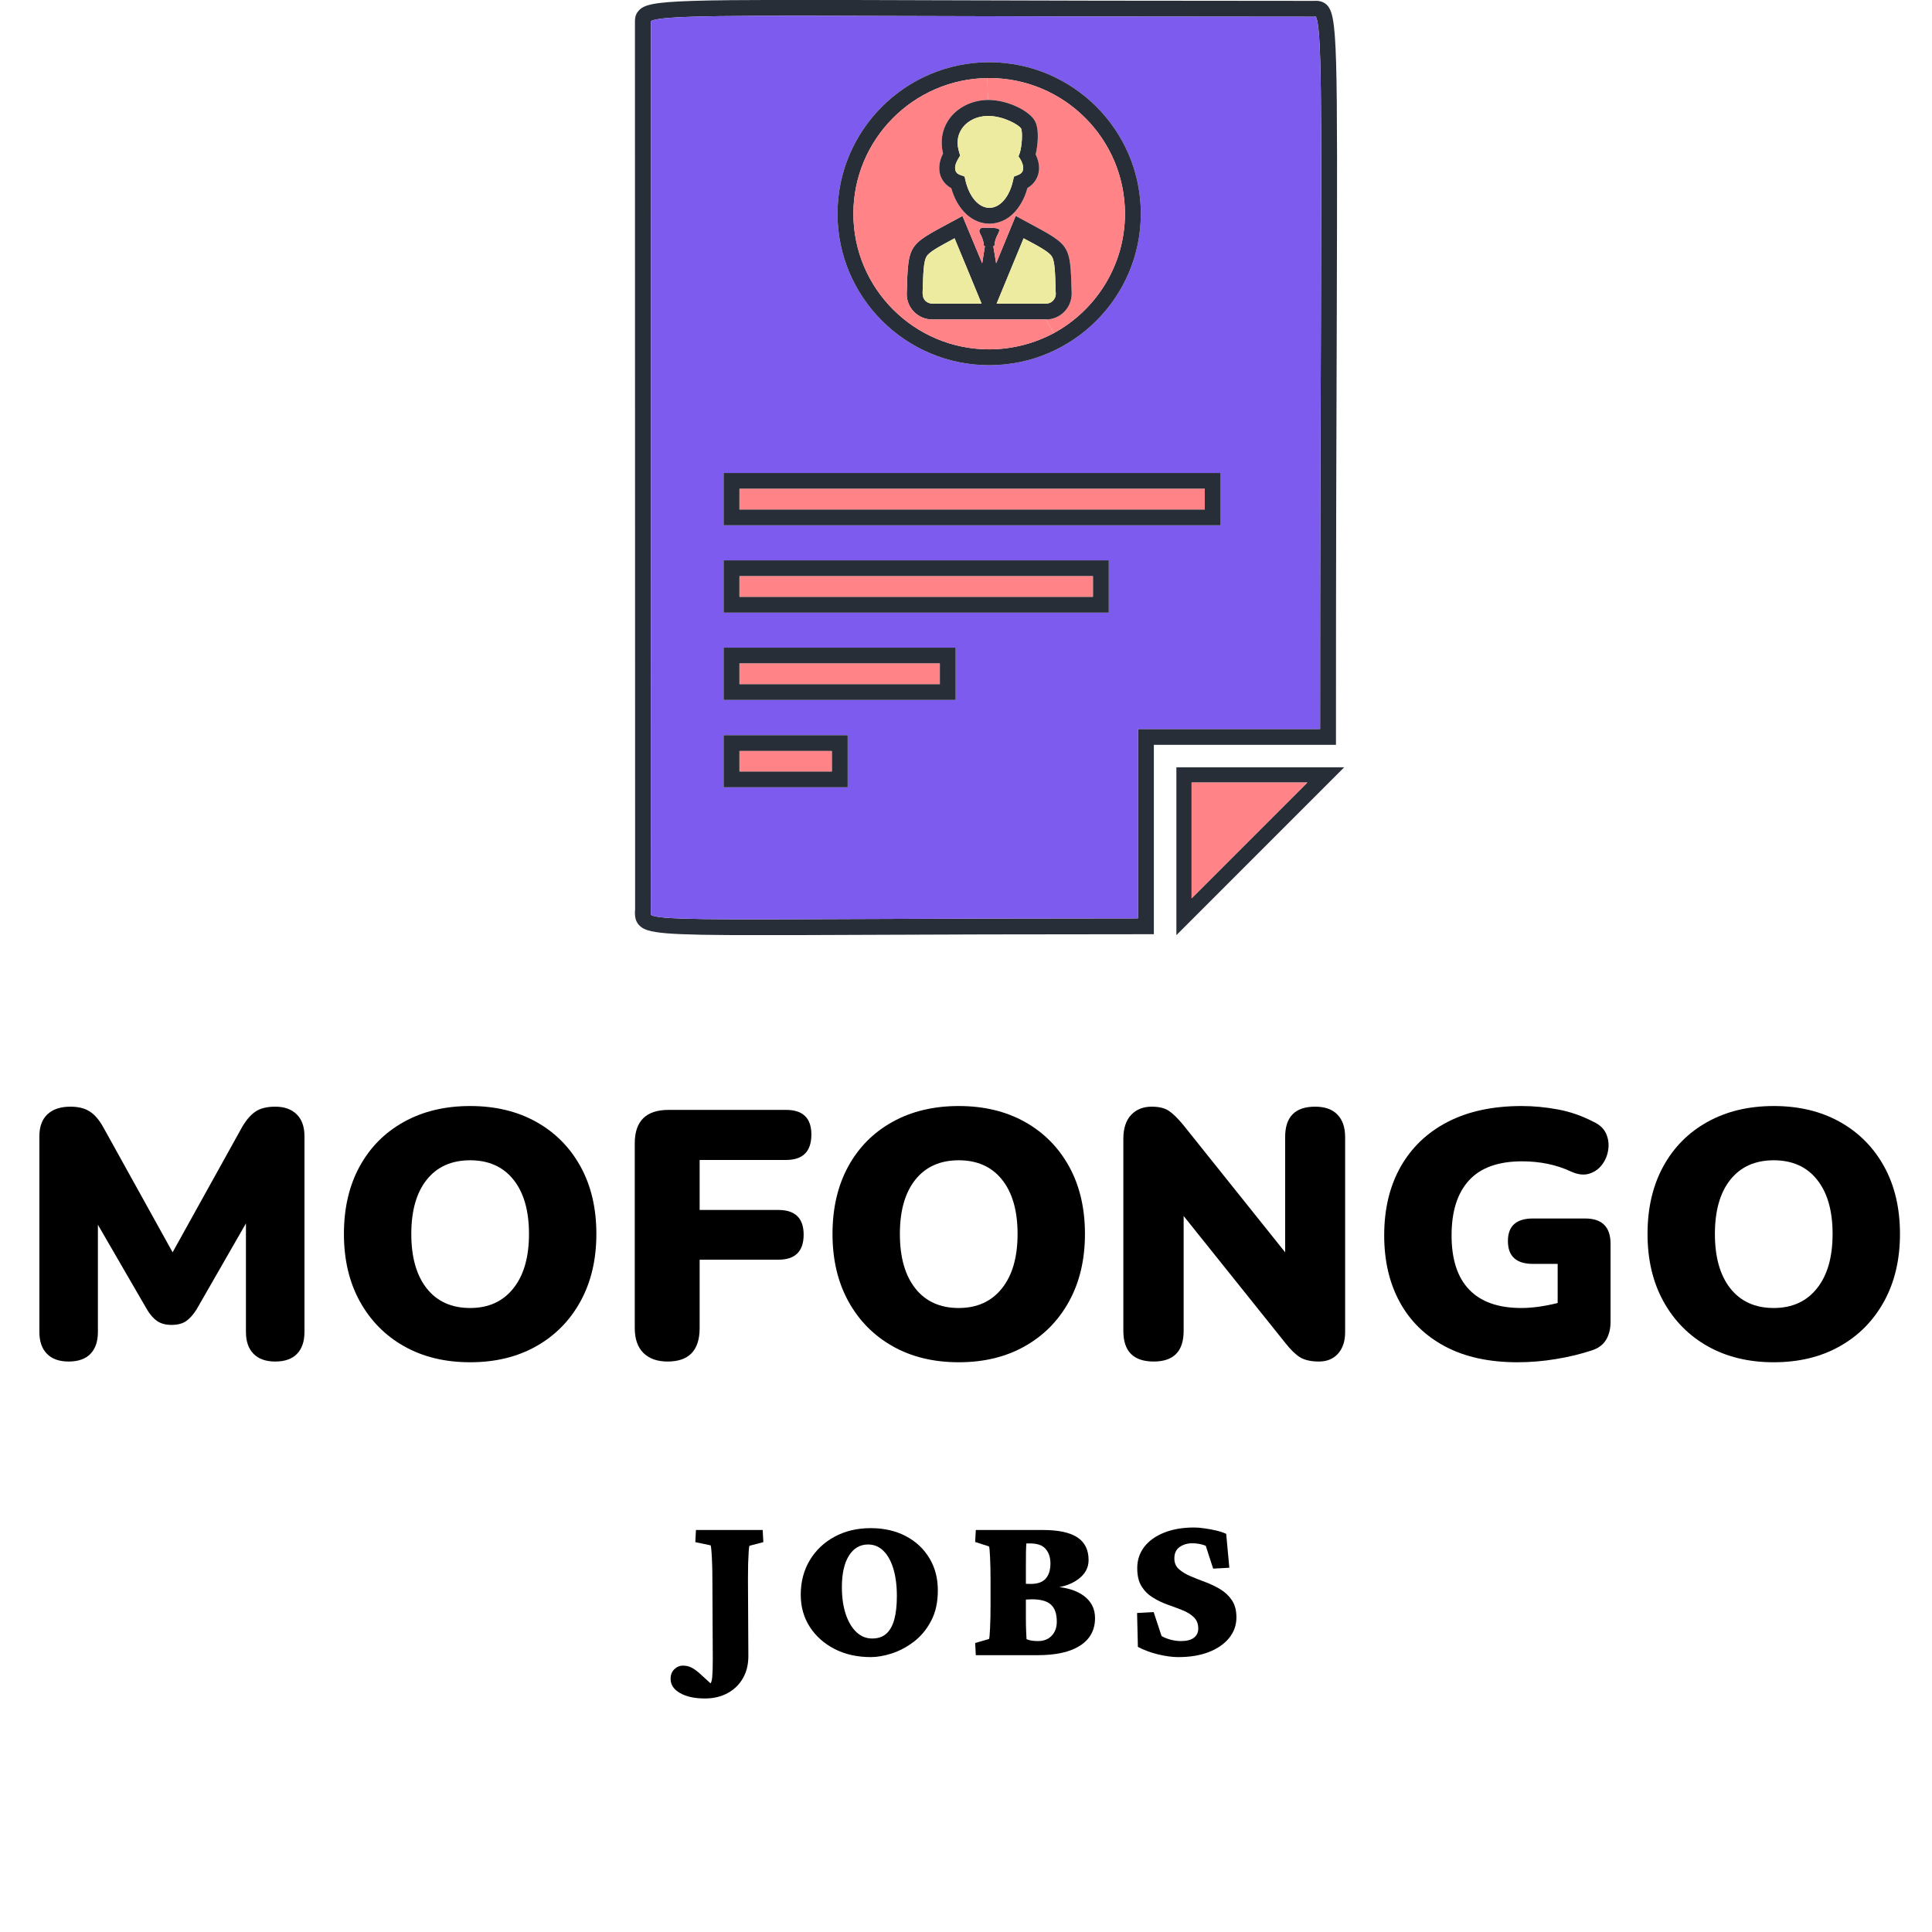 <svg xmlns="http://www.w3.org/2000/svg" xmlns:xlink="http://www.w3.org/1999/xlink" width="500" zoomAndPan="magnify" viewBox="0 0 375 375" height="500" preserveAspectRatio="xMidYMid meet" version="1.0"><defs><g/><clipPath id="bba2f8247a"><path d="M 228 148 L 261 148 L 261 181.5 L 228 181.5 Z M 228 148 " clip-rule="nonzero"/></clipPath><clipPath id="b7587c89a0"><path d="M 123 0 L 260 0 L 260 181.5 L 123 181.5 Z M 123 0 " clip-rule="nonzero"/></clipPath></defs><g clip-path="url(#bba2f8247a)"><path fill="#282e38" d="M 231.285 174.375 L 253.762 151.891 L 231.285 151.891 Z M 260.906 148.934 L 228.336 181.512 C 228.336 164.102 228.336 158.164 228.336 148.934 C 248.555 148.934 253.016 148.934 260.906 148.934 " fill-opacity="1" fill-rule="nonzero"/></g><g clip-path="url(#b7587c89a0)"><path fill="#282e38" d="M 257.492 0.902 C 259.645 2.992 259.609 8.594 259.465 62.379 C 259.391 82.121 259.309 108.332 259.309 143.035 L 259.309 144.574 L 223.961 144.574 L 223.961 181.332 L 222.418 181.332 C 199.109 181.332 181.348 181.391 167.828 181.453 C 159.539 181.488 152.867 181.512 147.477 181.512 C 128.824 181.512 125.613 181.176 124.109 179.637 C 123.219 178.75 123.242 177.668 123.242 176.898 L 123.277 176.562 L 123.242 4.566 C 123.242 3.832 123.184 2.848 124.047 1.984 C 126.105 -0.133 131.348 -0.109 181.625 0.047 C 199.641 0.109 223.348 0.168 254.531 0.168 L 254.93 0.168 C 255.617 0.133 256.625 0.109 257.492 0.902 Z M 126.297 4.133 C 126.32 4.195 126.32 4.352 126.32 4.48 L 126.359 4.938 L 126.32 176.969 C 126.32 177.176 126.32 177.488 126.359 177.57 C 127.547 178.555 138.516 178.508 167.828 178.375 C 181.035 178.316 198.316 178.254 220.879 178.254 L 220.879 141.496 L 256.23 141.496 C 256.23 107.562 256.312 81.844 256.387 62.379 C 256.504 19.648 256.566 4.965 255.363 3.16 C 255.363 3.207 255.184 3.246 255.062 3.246 L 254.531 3.246 C 223.348 3.246 199.641 3.184 181.625 3.125 C 141.754 2.992 128.055 2.945 126.297 4.133 " fill-opacity="1" fill-rule="nonzero"/></g><path fill="#7e5bef" d="M 164.531 152.816 L 164.531 142.699 L 140.453 142.699 L 140.453 152.816 Z M 185.496 135.859 L 185.496 125.707 L 140.453 125.707 L 140.453 135.859 Z M 221.434 41.48 C 221.434 25.27 208.227 12.078 192.004 12.078 C 175.777 12.078 162.559 25.27 162.559 41.48 C 162.559 57.691 175.777 70.887 192.004 70.887 C 208.227 70.887 221.434 57.691 221.434 41.48 Z M 215.215 118.918 L 215.215 108.762 L 140.453 108.762 L 140.453 118.918 Z M 236.926 101.961 L 236.926 91.809 L 140.453 91.809 L 140.453 101.961 Z M 255.363 3.16 C 256.566 4.965 256.504 19.648 256.387 62.379 C 256.312 81.844 256.23 107.562 256.23 141.496 L 220.879 141.496 L 220.879 178.254 C 198.316 178.254 181.035 178.316 167.828 178.375 C 138.516 178.508 127.547 178.555 126.359 177.57 C 126.32 177.488 126.32 177.176 126.32 176.969 L 126.359 4.938 L 126.32 4.48 C 126.32 4.352 126.32 4.195 126.297 4.133 C 128.055 2.945 141.754 2.992 181.625 3.125 C 199.641 3.184 223.348 3.246 254.531 3.246 L 255.062 3.246 C 255.184 3.246 255.363 3.207 255.363 3.16 " fill-opacity="1" fill-rule="nonzero"/><path fill="#ff8387" d="M 253.762 151.891 L 231.285 174.375 L 231.285 151.891 Z M 253.762 151.891 " fill-opacity="1" fill-rule="nonzero"/><path fill="#282e38" d="M 233.848 98.887 L 233.848 94.883 L 143.531 94.883 L 143.531 98.887 Z M 236.926 91.809 L 236.926 101.961 L 140.453 101.961 L 140.453 91.809 L 236.926 91.809 " fill-opacity="1" fill-rule="nonzero"/><path fill="#ff8387" d="M 233.848 94.883 L 233.848 98.887 L 143.531 98.887 L 143.531 94.883 L 233.848 94.883 " fill-opacity="1" fill-rule="nonzero"/><path fill="#282e38" d="M 212.137 115.84 L 212.137 111.84 L 143.531 111.84 L 143.531 115.84 Z M 215.215 108.762 L 215.215 118.918 L 140.453 118.918 L 140.453 108.762 L 215.215 108.762 " fill-opacity="1" fill-rule="nonzero"/><path fill="#282e38" d="M 218.355 41.48 C 218.355 26.965 206.531 15.152 192.004 15.152 C 191.871 15.152 191.785 15.152 191.652 15.152 C 177.281 15.332 165.641 27.086 165.641 41.48 C 165.641 56.008 177.461 67.809 192.004 67.809 C 196.523 67.809 200.809 66.645 204.559 64.648 C 212.785 60.156 218.355 51.445 218.355 41.48 Z M 192.004 12.078 C 208.227 12.078 221.434 25.27 221.434 41.48 C 221.434 57.691 208.227 70.887 192.004 70.887 C 175.777 70.887 162.559 57.691 162.559 41.48 C 162.559 25.27 175.777 12.078 192.004 12.078 " fill-opacity="1" fill-rule="nonzero"/><path fill="#ff8387" d="M 212.137 111.84 L 212.137 115.84 L 143.531 115.84 L 143.531 111.84 L 212.137 111.84 " fill-opacity="1" fill-rule="nonzero"/><path fill="#ff8387" d="M 192.004 15.152 C 206.531 15.152 218.355 26.965 218.355 41.48 C 218.355 51.445 212.785 60.156 204.559 64.648 L 203.02 62.008 C 205.82 62.008 208.07 59.699 208.012 56.898 C 207.699 46.648 207.891 47.789 197.137 41.914 L 196.645 41.48 C 197.883 40.258 198.871 38.562 199.422 36.496 C 200.375 35.941 201.082 35.113 201.422 34.129 C 201.758 33.203 201.914 31.797 201.023 29.98 C 201.422 28.289 201.793 25.113 200.867 23.457 C 199.879 21.641 195.816 19.395 191.75 19.395 L 191.652 15.152 C 191.785 15.152 191.871 15.152 192.004 15.152 " fill-opacity="1" fill-rule="nonzero"/><path fill="#282e38" d="M 190.523 58.93 L 187.781 52.285 L 185.281 46.254 C 182.238 47.887 180.395 48.871 179.844 49.785 C 179.254 50.77 179.195 53.055 179.074 56.828 C 179.074 57.512 179.254 58.004 179.59 58.363 C 179.965 58.738 180.457 58.93 180.949 58.93 Z M 204.934 56.996 L 204.895 56.492 C 204.812 52.898 204.738 50.711 204.164 49.785 C 203.609 48.895 201.758 47.887 198.68 46.254 L 196.188 52.285 L 193.445 58.93 L 203.02 58.93 C 203.551 58.93 204.043 58.738 204.379 58.363 C 204.738 58.004 204.934 57.512 204.934 56.996 Z M 208.012 56.898 C 208.07 59.699 205.82 62.008 203.02 62.008 L 180.949 62.008 C 178.148 62.008 175.898 59.699 175.996 56.898 C 176.297 46.527 176.234 47.73 186.82 41.914 L 190.645 51.105 L 191.172 47.766 L 190.98 47.766 C 190.922 46.746 190.547 45.855 190.188 45.242 C 189.898 44.773 190.246 44.184 190.766 44.184 C 196.129 44.184 193.168 44.617 193.012 47.766 L 192.797 47.766 L 193.352 51.105 L 197.137 41.914 C 207.891 47.789 207.699 46.648 208.012 56.898 " fill-opacity="1" fill-rule="nonzero"/><path fill="#edeba0" d="M 204.895 56.492 L 204.934 56.996 C 204.934 57.512 204.738 58.004 204.379 58.363 C 204.043 58.738 203.551 58.93 203.02 58.93 L 193.445 58.93 L 196.188 52.285 L 198.68 46.254 C 201.758 47.887 203.609 48.895 204.164 49.785 C 204.738 50.711 204.812 52.898 204.895 56.492 " fill-opacity="1" fill-rule="nonzero"/><path fill="#ff8387" d="M 203.02 62.008 L 204.559 64.648 C 200.809 66.645 196.523 67.809 192.004 67.809 C 177.461 67.809 165.641 56.008 165.641 41.48 C 165.641 27.086 177.281 15.332 191.652 15.152 L 191.75 19.395 C 191.352 19.395 190.922 19.43 190.488 19.492 C 187.746 19.863 185.375 21.305 183.992 23.457 C 182.824 25.297 182.488 27.555 183.043 29.789 C 182.055 31.734 182.238 33.238 182.574 34.188 C 182.945 35.172 183.691 36.016 184.641 36.531 C 185.844 40.75 188.707 43.418 192.062 43.418 L 192.086 43.418 C 193.781 43.391 195.359 42.719 196.645 41.48 L 197.137 41.914 L 193.352 51.105 L 192.797 47.766 L 193.012 47.766 C 193.168 44.617 196.129 44.184 190.766 44.184 C 190.246 44.184 189.898 44.773 190.188 45.242 C 190.547 45.855 190.922 46.746 190.98 47.766 L 191.172 47.766 L 190.645 51.105 L 186.82 41.914 C 176.234 47.73 176.297 46.527 175.996 56.898 C 175.898 59.699 178.148 62.008 180.949 62.008 L 203.02 62.008 " fill-opacity="1" fill-rule="nonzero"/><path fill="#282e38" d="M 198.523 33.117 C 198.715 32.566 198.559 31.797 198.066 30.93 L 197.691 30.344 L 197.945 29.668 C 198.363 28.324 198.523 25.582 198.184 24.934 C 197.789 24.262 194.805 22.508 191.809 22.508 C 191.508 22.508 191.195 22.508 190.883 22.566 C 189.078 22.785 187.469 23.734 186.613 25.113 C 185.809 26.375 185.652 27.914 186.18 29.551 L 186.363 30.199 L 186 30.812 C 185.438 31.734 185.254 32.527 185.473 33.152 C 185.652 33.672 186.145 33.887 186.422 33.973 L 187.227 34.258 L 187.41 35.09 C 188.18 38.285 189.992 40.34 192.062 40.34 C 194.121 40.316 195.91 38.25 196.621 35.09 L 196.801 34.285 L 197.57 33.973 C 197.906 33.852 198.363 33.609 198.523 33.117 Z M 201.023 29.98 C 201.914 31.797 201.758 33.203 201.422 34.129 C 201.082 35.113 200.375 35.941 199.422 36.496 C 198.871 38.562 197.883 40.258 196.645 41.48 C 195.359 42.719 193.781 43.391 192.086 43.418 L 192.062 43.418 C 188.707 43.418 185.844 40.75 184.641 36.531 C 183.691 36.016 182.945 35.172 182.574 34.188 C 182.238 33.238 182.055 31.734 183.043 29.789 C 182.488 27.555 182.824 25.297 183.992 23.457 C 185.375 21.305 187.746 19.863 190.488 19.492 C 190.922 19.43 191.352 19.395 191.75 19.395 C 195.816 19.395 199.879 21.641 200.867 23.457 C 201.793 25.113 201.422 28.289 201.023 29.98 " fill-opacity="1" fill-rule="nonzero"/><path fill="#edeba0" d="M 198.066 30.93 C 198.559 31.797 198.715 32.566 198.523 33.117 C 198.363 33.609 197.906 33.852 197.57 33.973 L 196.801 34.285 L 196.621 35.09 C 195.91 38.25 194.121 40.316 192.062 40.34 C 189.992 40.34 188.18 38.285 187.41 35.09 L 187.227 34.258 L 186.422 33.973 C 186.145 33.887 185.652 33.672 185.473 33.152 C 185.254 32.527 185.438 31.734 186 30.812 L 186.363 30.199 L 186.18 29.551 C 185.652 27.914 185.809 26.375 186.613 25.113 C 187.469 23.734 189.078 22.785 190.883 22.566 C 191.195 22.508 191.508 22.508 191.809 22.508 C 194.805 22.508 197.789 24.262 198.184 24.934 C 198.523 25.582 198.363 28.324 197.945 29.668 L 197.691 30.344 L 198.066 30.93 " fill-opacity="1" fill-rule="nonzero"/><path fill="#edeba0" d="M 187.781 52.285 L 190.523 58.93 L 180.949 58.93 C 180.457 58.93 179.965 58.738 179.59 58.363 C 179.254 58.004 179.074 57.512 179.074 56.828 C 179.195 53.055 179.254 50.77 179.844 49.785 C 180.395 48.871 182.238 47.887 185.281 46.254 L 187.781 52.285 " fill-opacity="1" fill-rule="nonzero"/><path fill="#282e38" d="M 182.418 132.785 L 182.418 128.781 L 143.531 128.781 L 143.531 132.785 Z M 185.496 125.707 L 185.496 135.859 L 140.453 135.859 L 140.453 125.707 L 185.496 125.707 " fill-opacity="1" fill-rule="nonzero"/><path fill="#ff8387" d="M 182.418 128.781 L 182.418 132.785 L 143.531 132.785 L 143.531 128.781 L 182.418 128.781 " fill-opacity="1" fill-rule="nonzero"/><path fill="#282e38" d="M 161.453 149.738 L 161.453 145.773 L 143.531 145.773 L 143.531 149.738 Z M 164.531 142.699 L 164.531 152.816 L 140.453 152.816 L 140.453 142.699 L 164.531 142.699 " fill-opacity="1" fill-rule="nonzero"/><path fill="#ff8387" d="M 161.453 145.773 L 161.453 149.738 L 143.531 149.738 L 143.531 145.773 L 161.453 145.773 " fill-opacity="1" fill-rule="nonzero"/><g fill="#000000" fill-opacity="1"><g transform="translate(3.128, 263.663)"><g><path d="M 10.188 0.609 C 8.363 0.609 6.961 0.109 5.984 -0.891 C 5.004 -1.891 4.516 -3.301 4.516 -5.125 L 4.516 -43.109 C 4.516 -44.973 5.035 -46.395 6.078 -47.375 C 7.129 -48.363 8.613 -48.859 10.531 -48.859 C 12.082 -48.859 13.336 -48.547 14.297 -47.922 C 15.254 -47.305 16.125 -46.297 16.906 -44.891 L 30.375 -20.594 L 43.859 -44.891 C 44.68 -46.297 45.555 -47.305 46.484 -47.922 C 47.422 -48.547 48.691 -48.859 50.297 -48.859 C 52.066 -48.859 53.453 -48.363 54.453 -47.375 C 55.461 -46.395 55.969 -44.973 55.969 -43.109 L 55.969 -5.125 C 55.969 -3.301 55.488 -1.891 54.531 -0.891 C 53.57 0.109 52.16 0.609 50.297 0.609 C 48.461 0.609 47.055 0.109 46.078 -0.891 C 45.098 -1.891 44.609 -3.301 44.609 -5.125 L 44.609 -26.203 L 35.031 -9.516 C 34.395 -8.504 33.723 -7.75 33.016 -7.25 C 32.305 -6.75 31.359 -6.5 30.172 -6.5 C 29.035 -6.5 28.102 -6.75 27.375 -7.25 C 26.645 -7.75 25.984 -8.504 25.391 -9.516 L 15.875 -25.938 L 15.875 -5.125 C 15.875 -3.301 15.395 -1.891 14.438 -0.891 C 13.477 0.109 12.062 0.609 10.188 0.609 Z M 10.188 0.609 "/></g></g></g><g fill="#000000" fill-opacity="1"><g transform="translate(63.614, 263.663)"><g><path d="M 27.641 0.75 C 22.766 0.75 18.488 -0.285 14.812 -2.359 C 11.145 -4.43 8.281 -7.336 6.219 -11.078 C 4.164 -14.816 3.141 -19.176 3.141 -24.156 C 3.141 -29.164 4.156 -33.531 6.188 -37.25 C 8.219 -40.969 11.082 -43.852 14.781 -45.906 C 18.477 -47.957 22.766 -48.984 27.641 -48.984 C 32.523 -48.984 36.801 -47.957 40.469 -45.906 C 44.145 -43.852 47.008 -40.969 49.062 -37.25 C 51.113 -33.531 52.141 -29.164 52.141 -24.156 C 52.141 -19.176 51.113 -14.816 49.062 -11.078 C 47.008 -7.336 44.145 -4.43 40.469 -2.359 C 36.801 -0.285 32.523 0.75 27.641 0.75 Z M 27.641 -9.781 C 31.203 -9.781 33.992 -11.047 36.016 -13.578 C 38.047 -16.109 39.062 -19.633 39.062 -24.156 C 39.062 -28.664 38.055 -32.176 36.047 -34.688 C 34.047 -37.195 31.242 -38.453 27.641 -38.453 C 24.035 -38.453 21.227 -37.195 19.219 -34.688 C 17.219 -32.176 16.219 -28.664 16.219 -24.156 C 16.219 -19.633 17.219 -16.109 19.219 -13.578 C 21.227 -11.047 24.035 -9.781 27.641 -9.781 Z M 27.641 -9.781 "/></g></g></g><g fill="#000000" fill-opacity="1"><g transform="translate(118.831, 263.663)"><g><path d="M 10.75 0.609 C 8.738 0.609 7.172 0.051 6.047 -1.062 C 4.93 -2.176 4.375 -3.785 4.375 -5.891 L 4.375 -41.734 C 4.375 -46.066 6.566 -48.234 10.953 -48.234 L 33.734 -48.234 C 37.016 -48.234 38.656 -46.641 38.656 -43.453 C 38.656 -40.16 37.016 -38.516 33.734 -38.516 L 16.969 -38.516 L 16.969 -28.812 L 32.234 -28.812 C 35.516 -28.812 37.156 -27.211 37.156 -24.016 C 37.156 -20.773 35.516 -19.156 32.234 -19.156 L 16.969 -19.156 L 16.969 -5.891 C 16.969 -1.555 14.895 0.609 10.75 0.609 Z M 10.75 0.609 "/></g></g></g><g fill="#000000" fill-opacity="1"><g transform="translate(158.448, 263.663)"><g><path d="M 27.641 0.75 C 22.766 0.75 18.488 -0.285 14.812 -2.359 C 11.145 -4.43 8.281 -7.336 6.219 -11.078 C 4.164 -14.816 3.141 -19.176 3.141 -24.156 C 3.141 -29.164 4.156 -33.531 6.188 -37.25 C 8.219 -40.969 11.082 -43.852 14.781 -45.906 C 18.477 -47.957 22.766 -48.984 27.641 -48.984 C 32.523 -48.984 36.801 -47.957 40.469 -45.906 C 44.145 -43.852 47.008 -40.969 49.062 -37.25 C 51.113 -33.531 52.141 -29.164 52.141 -24.156 C 52.141 -19.176 51.113 -14.816 49.062 -11.078 C 47.008 -7.336 44.145 -4.43 40.469 -2.359 C 36.801 -0.285 32.523 0.75 27.641 0.75 Z M 27.641 -9.781 C 31.203 -9.781 33.992 -11.047 36.016 -13.578 C 38.047 -16.109 39.062 -19.633 39.062 -24.156 C 39.062 -28.664 38.055 -32.176 36.047 -34.688 C 34.047 -37.195 31.242 -38.453 27.641 -38.453 C 24.035 -38.453 21.227 -37.195 19.219 -34.688 C 17.219 -32.176 16.219 -28.664 16.219 -24.156 C 16.219 -19.633 17.219 -16.109 19.219 -13.578 C 21.227 -11.047 24.035 -9.781 27.641 -9.781 Z M 27.641 -9.781 "/></g></g></g><g fill="#000000" fill-opacity="1"><g transform="translate(213.666, 263.663)"><g><path d="M 10.266 0.609 C 6.336 0.609 4.375 -1.375 4.375 -5.344 L 4.375 -42.625 C 4.375 -44.633 4.875 -46.176 5.875 -47.25 C 6.883 -48.32 8.211 -48.859 9.859 -48.859 C 11.316 -48.859 12.441 -48.582 13.234 -48.031 C 14.035 -47.488 14.961 -46.578 16.016 -45.297 L 35.781 -20.594 L 35.781 -42.969 C 35.781 -46.895 37.719 -48.859 41.594 -48.859 C 43.508 -48.859 44.957 -48.344 45.938 -47.312 C 46.926 -46.289 47.422 -44.844 47.422 -42.969 L 47.422 -5.062 C 47.422 -3.332 46.961 -1.953 46.047 -0.922 C 45.129 0.098 43.898 0.609 42.359 0.609 C 40.805 0.609 39.582 0.336 38.688 -0.203 C 37.801 -0.754 36.859 -1.664 35.859 -2.938 L 16.078 -27.641 L 16.078 -5.344 C 16.078 -1.375 14.141 0.609 10.266 0.609 Z M 10.266 0.609 "/></g></g></g><g fill="#000000" fill-opacity="1"><g transform="translate(265.53, 263.663)"><g><path d="M 29.016 0.75 C 23.492 0.75 18.805 -0.273 14.953 -2.328 C 11.098 -4.379 8.164 -7.25 6.156 -10.938 C 4.145 -14.633 3.141 -18.945 3.141 -23.875 C 3.141 -28.988 4.203 -33.426 6.328 -37.188 C 8.453 -40.945 11.5 -43.852 15.469 -45.906 C 19.438 -47.957 24.223 -48.984 29.828 -48.984 C 32.109 -48.984 34.438 -48.766 36.812 -48.328 C 39.188 -47.898 41.516 -47.094 43.797 -45.906 C 44.973 -45.363 45.781 -44.598 46.219 -43.609 C 46.656 -42.629 46.789 -41.594 46.625 -40.5 C 46.469 -39.406 46.066 -38.438 45.422 -37.594 C 44.785 -36.75 43.953 -36.164 42.922 -35.844 C 41.898 -35.531 40.727 -35.672 39.406 -36.266 C 36.582 -37.586 33.414 -38.25 29.906 -38.25 C 25.289 -38.25 21.852 -37.016 19.594 -34.547 C 17.344 -32.086 16.219 -28.531 16.219 -23.875 C 16.219 -19.227 17.359 -15.719 19.641 -13.344 C 21.922 -10.969 25.297 -9.781 29.766 -9.781 C 31.859 -9.781 34.207 -10.102 36.812 -10.75 L 36.812 -18.344 L 32.016 -18.344 C 28.773 -18.344 27.156 -19.82 27.156 -22.781 C 27.156 -25.695 28.773 -27.156 32.016 -27.156 L 42.141 -27.156 C 45.43 -27.156 47.078 -25.516 47.078 -22.234 L 47.078 -7.109 C 47.078 -5.742 46.789 -4.582 46.219 -3.625 C 45.645 -2.664 44.742 -1.984 43.516 -1.578 C 41.328 -0.848 38.988 -0.281 36.5 0.125 C 34.02 0.539 31.523 0.75 29.016 0.75 Z M 29.016 0.75 "/></g></g></g><g fill="#000000" fill-opacity="1"><g transform="translate(316.643, 263.663)"><g><path d="M 27.641 0.75 C 22.766 0.75 18.488 -0.285 14.812 -2.359 C 11.145 -4.43 8.281 -7.336 6.219 -11.078 C 4.164 -14.816 3.141 -19.176 3.141 -24.156 C 3.141 -29.164 4.156 -33.531 6.188 -37.25 C 8.219 -40.969 11.082 -43.852 14.781 -45.906 C 18.477 -47.957 22.766 -48.984 27.641 -48.984 C 32.523 -48.984 36.801 -47.957 40.469 -45.906 C 44.145 -43.852 47.008 -40.969 49.062 -37.25 C 51.113 -33.531 52.141 -29.164 52.141 -24.156 C 52.141 -19.176 51.113 -14.816 49.062 -11.078 C 47.008 -7.336 44.145 -4.43 40.469 -2.359 C 36.801 -0.285 32.523 0.75 27.641 0.75 Z M 27.641 -9.781 C 31.203 -9.781 33.992 -11.047 36.016 -13.578 C 38.047 -16.109 39.062 -19.633 39.062 -24.156 C 39.062 -28.664 38.055 -32.176 36.047 -34.688 C 34.047 -37.195 31.242 -38.453 27.641 -38.453 C 24.035 -38.453 21.227 -37.195 19.219 -34.688 C 17.219 -32.176 16.219 -28.664 16.219 -24.156 C 16.219 -19.633 17.219 -16.109 19.219 -13.578 C 21.227 -11.047 24.035 -9.781 27.641 -9.781 Z M 27.641 -9.781 "/></g></g></g><g fill="#000000" fill-opacity="1"><g transform="translate(134.007, 321.267)"><g><path d="M 11.469 -21.234 C 11.406 -21.117 11.352 -20.738 11.312 -20.094 C 11.27 -19.445 11.234 -18.648 11.203 -17.703 C 11.18 -16.766 11.172 -15.785 11.172 -14.766 L 11.25 0.172 C 11.25 1.828 10.895 3.266 10.188 4.484 C 9.488 5.711 8.504 6.672 7.234 7.359 C 5.973 8.055 4.5 8.406 2.812 8.406 C 0.82 8.406 -0.781 8.055 -2 7.359 C -3.227 6.672 -3.844 5.75 -3.844 4.594 C -3.844 3.82 -3.602 3.203 -3.125 2.734 C -2.645 2.266 -2.086 2.031 -1.453 2.031 C -0.836 2.031 -0.273 2.16 0.234 2.422 C 0.742 2.68 1.301 3.086 1.906 3.641 L 5.344 6.781 L 2.484 5.75 C 3.086 5.832 3.516 5.789 3.766 5.625 C 4.016 5.457 4.172 5 4.234 4.25 C 4.305 3.508 4.344 2.344 4.344 0.75 L 4.266 -14.891 C 4.266 -15.805 4.25 -16.723 4.219 -17.641 C 4.188 -18.566 4.145 -19.375 4.094 -20.062 C 4.039 -20.758 3.988 -21.176 3.938 -21.312 L 0.953 -21.938 L 1.078 -24.297 L 14.031 -24.297 L 14.156 -21.938 Z M 11.469 -21.234 "/></g></g></g><g fill="#000000" fill-opacity="1"><g transform="translate(153.721, 321.267)"><g><path d="M 15.312 0.375 C 12.688 0.375 10.348 -0.145 8.297 -1.188 C 6.242 -2.238 4.629 -3.676 3.453 -5.5 C 2.285 -7.32 1.703 -9.395 1.703 -11.719 C 1.703 -14.227 2.281 -16.453 3.438 -18.391 C 4.594 -20.336 6.195 -21.867 8.25 -22.984 C 10.312 -24.098 12.648 -24.656 15.266 -24.656 C 17.836 -24.656 20.102 -24.145 22.062 -23.125 C 24.02 -22.102 25.551 -20.68 26.656 -18.859 C 27.758 -17.047 28.312 -14.953 28.312 -12.578 C 28.312 -10.266 27.875 -8.285 27 -6.641 C 26.133 -4.992 25.023 -3.656 23.672 -2.625 C 22.316 -1.594 20.895 -0.832 19.406 -0.344 C 17.914 0.133 16.551 0.375 15.312 0.375 Z M 15.562 -3.234 C 16.688 -3.234 17.598 -3.539 18.297 -4.156 C 19.004 -4.781 19.523 -5.703 19.859 -6.922 C 20.191 -8.148 20.359 -9.664 20.359 -11.469 C 20.359 -13.531 20.129 -15.305 19.672 -16.797 C 19.223 -18.285 18.582 -19.438 17.75 -20.25 C 16.926 -21.07 15.93 -21.484 14.766 -21.484 C 13.203 -21.484 11.961 -20.754 11.047 -19.297 C 10.141 -17.848 9.688 -15.816 9.688 -13.203 C 9.688 -11.242 9.93 -9.508 10.422 -8 C 10.922 -6.5 11.613 -5.328 12.5 -4.484 C 13.383 -3.648 14.406 -3.234 15.562 -3.234 Z M 15.562 -3.234 "/></g></g></g><g fill="#000000" fill-opacity="1"><g transform="translate(187.998, 321.267)"><g><path d="M 3.969 -3.141 C 4.051 -3.285 4.117 -3.988 4.172 -5.25 C 4.234 -6.52 4.266 -8 4.266 -9.688 L 4.266 -14.656 C 4.266 -16.281 4.234 -17.723 4.172 -18.984 C 4.117 -20.254 4.051 -20.961 3.969 -21.109 L 1.281 -21.969 L 1.406 -24.297 L 14.406 -24.297 C 17.438 -24.297 19.676 -23.816 21.125 -22.859 C 22.57 -21.91 23.297 -20.441 23.297 -18.453 C 23.297 -16.941 22.594 -15.68 21.188 -14.672 C 19.781 -13.66 17.914 -13.086 15.594 -12.953 L 16.297 -13.328 C 18.922 -13.191 20.953 -12.582 22.391 -11.5 C 23.828 -10.426 24.547 -8.992 24.547 -7.203 C 24.547 -4.879 23.582 -3.098 21.656 -1.859 C 19.738 -0.617 17.004 0 13.453 0 L 1.406 0 L 1.281 -2.359 Z M 11.125 -7.328 C 11.125 -6.305 11.141 -5.438 11.172 -4.719 C 11.203 -4 11.227 -3.461 11.25 -3.109 C 11.5 -2.992 11.82 -2.898 12.219 -2.828 C 12.625 -2.766 13.035 -2.734 13.453 -2.734 C 14.578 -2.734 15.469 -3.078 16.125 -3.766 C 16.789 -4.453 17.125 -5.363 17.125 -6.5 C 17.125 -8.008 16.75 -9.109 16 -9.797 C 15.258 -10.492 14.023 -10.844 12.297 -10.844 C 12.066 -10.844 11.801 -10.832 11.5 -10.812 C 11.195 -10.801 10.852 -10.77 10.469 -10.719 L 10.469 -13.906 C 10.883 -13.875 11.207 -13.852 11.438 -13.844 C 11.676 -13.832 11.891 -13.828 12.078 -13.828 C 13.398 -13.828 14.363 -14.172 14.969 -14.859 C 15.582 -15.547 15.891 -16.523 15.891 -17.797 C 15.891 -18.953 15.582 -19.891 14.969 -20.609 C 14.363 -21.328 13.359 -21.688 11.953 -21.688 L 11.219 -21.688 C 11.188 -21.406 11.16 -20.828 11.141 -19.953 C 11.129 -19.086 11.125 -18.051 11.125 -16.844 Z M 11.125 -7.328 "/></g></g></g><g fill="#000000" fill-opacity="1"><g transform="translate(218.551, 321.267)"><g><path d="M 10.141 0.375 C 8.984 0.375 7.672 0.195 6.203 -0.156 C 4.742 -0.52 3.445 -1.004 2.312 -1.609 L 2.156 -8.188 L 5.375 -8.359 L 6.906 -3.719 C 7.352 -3.445 7.926 -3.211 8.625 -3.016 C 9.332 -2.828 10.004 -2.734 10.641 -2.734 C 11.766 -2.734 12.609 -2.945 13.172 -3.375 C 13.742 -3.801 14.031 -4.398 14.031 -5.172 C 14.031 -6.078 13.742 -6.805 13.172 -7.359 C 12.609 -7.91 11.879 -8.363 10.984 -8.719 C 10.086 -9.082 9.129 -9.441 8.109 -9.797 C 7.086 -10.16 6.129 -10.617 5.234 -11.172 C 4.336 -11.723 3.602 -12.445 3.031 -13.344 C 2.469 -14.238 2.188 -15.422 2.188 -16.891 C 2.188 -18.461 2.641 -19.836 3.547 -21.016 C 4.461 -22.203 5.75 -23.125 7.406 -23.781 C 9.062 -24.445 11.008 -24.781 13.25 -24.781 C 13.82 -24.781 14.492 -24.723 15.266 -24.609 C 16.035 -24.504 16.789 -24.363 17.531 -24.188 C 18.281 -24.008 18.922 -23.797 19.453 -23.547 L 20.062 -16.969 L 16.922 -16.797 L 15.484 -21.234 C 14.703 -21.555 13.816 -21.719 12.828 -21.719 C 11.922 -21.719 11.117 -21.477 10.422 -21 C 9.734 -20.52 9.391 -19.781 9.391 -18.781 C 9.391 -17.926 9.676 -17.238 10.25 -16.719 C 10.832 -16.195 11.578 -15.738 12.484 -15.344 C 13.398 -14.957 14.375 -14.57 15.406 -14.188 C 16.445 -13.801 17.422 -13.332 18.328 -12.781 C 19.242 -12.227 19.988 -11.52 20.562 -10.656 C 21.145 -9.789 21.438 -8.68 21.438 -7.328 C 21.438 -5.836 20.969 -4.508 20.031 -3.344 C 19.094 -2.188 17.781 -1.273 16.094 -0.609 C 14.414 0.047 12.43 0.375 10.141 0.375 Z M 10.141 0.375 "/></g></g></g></svg>